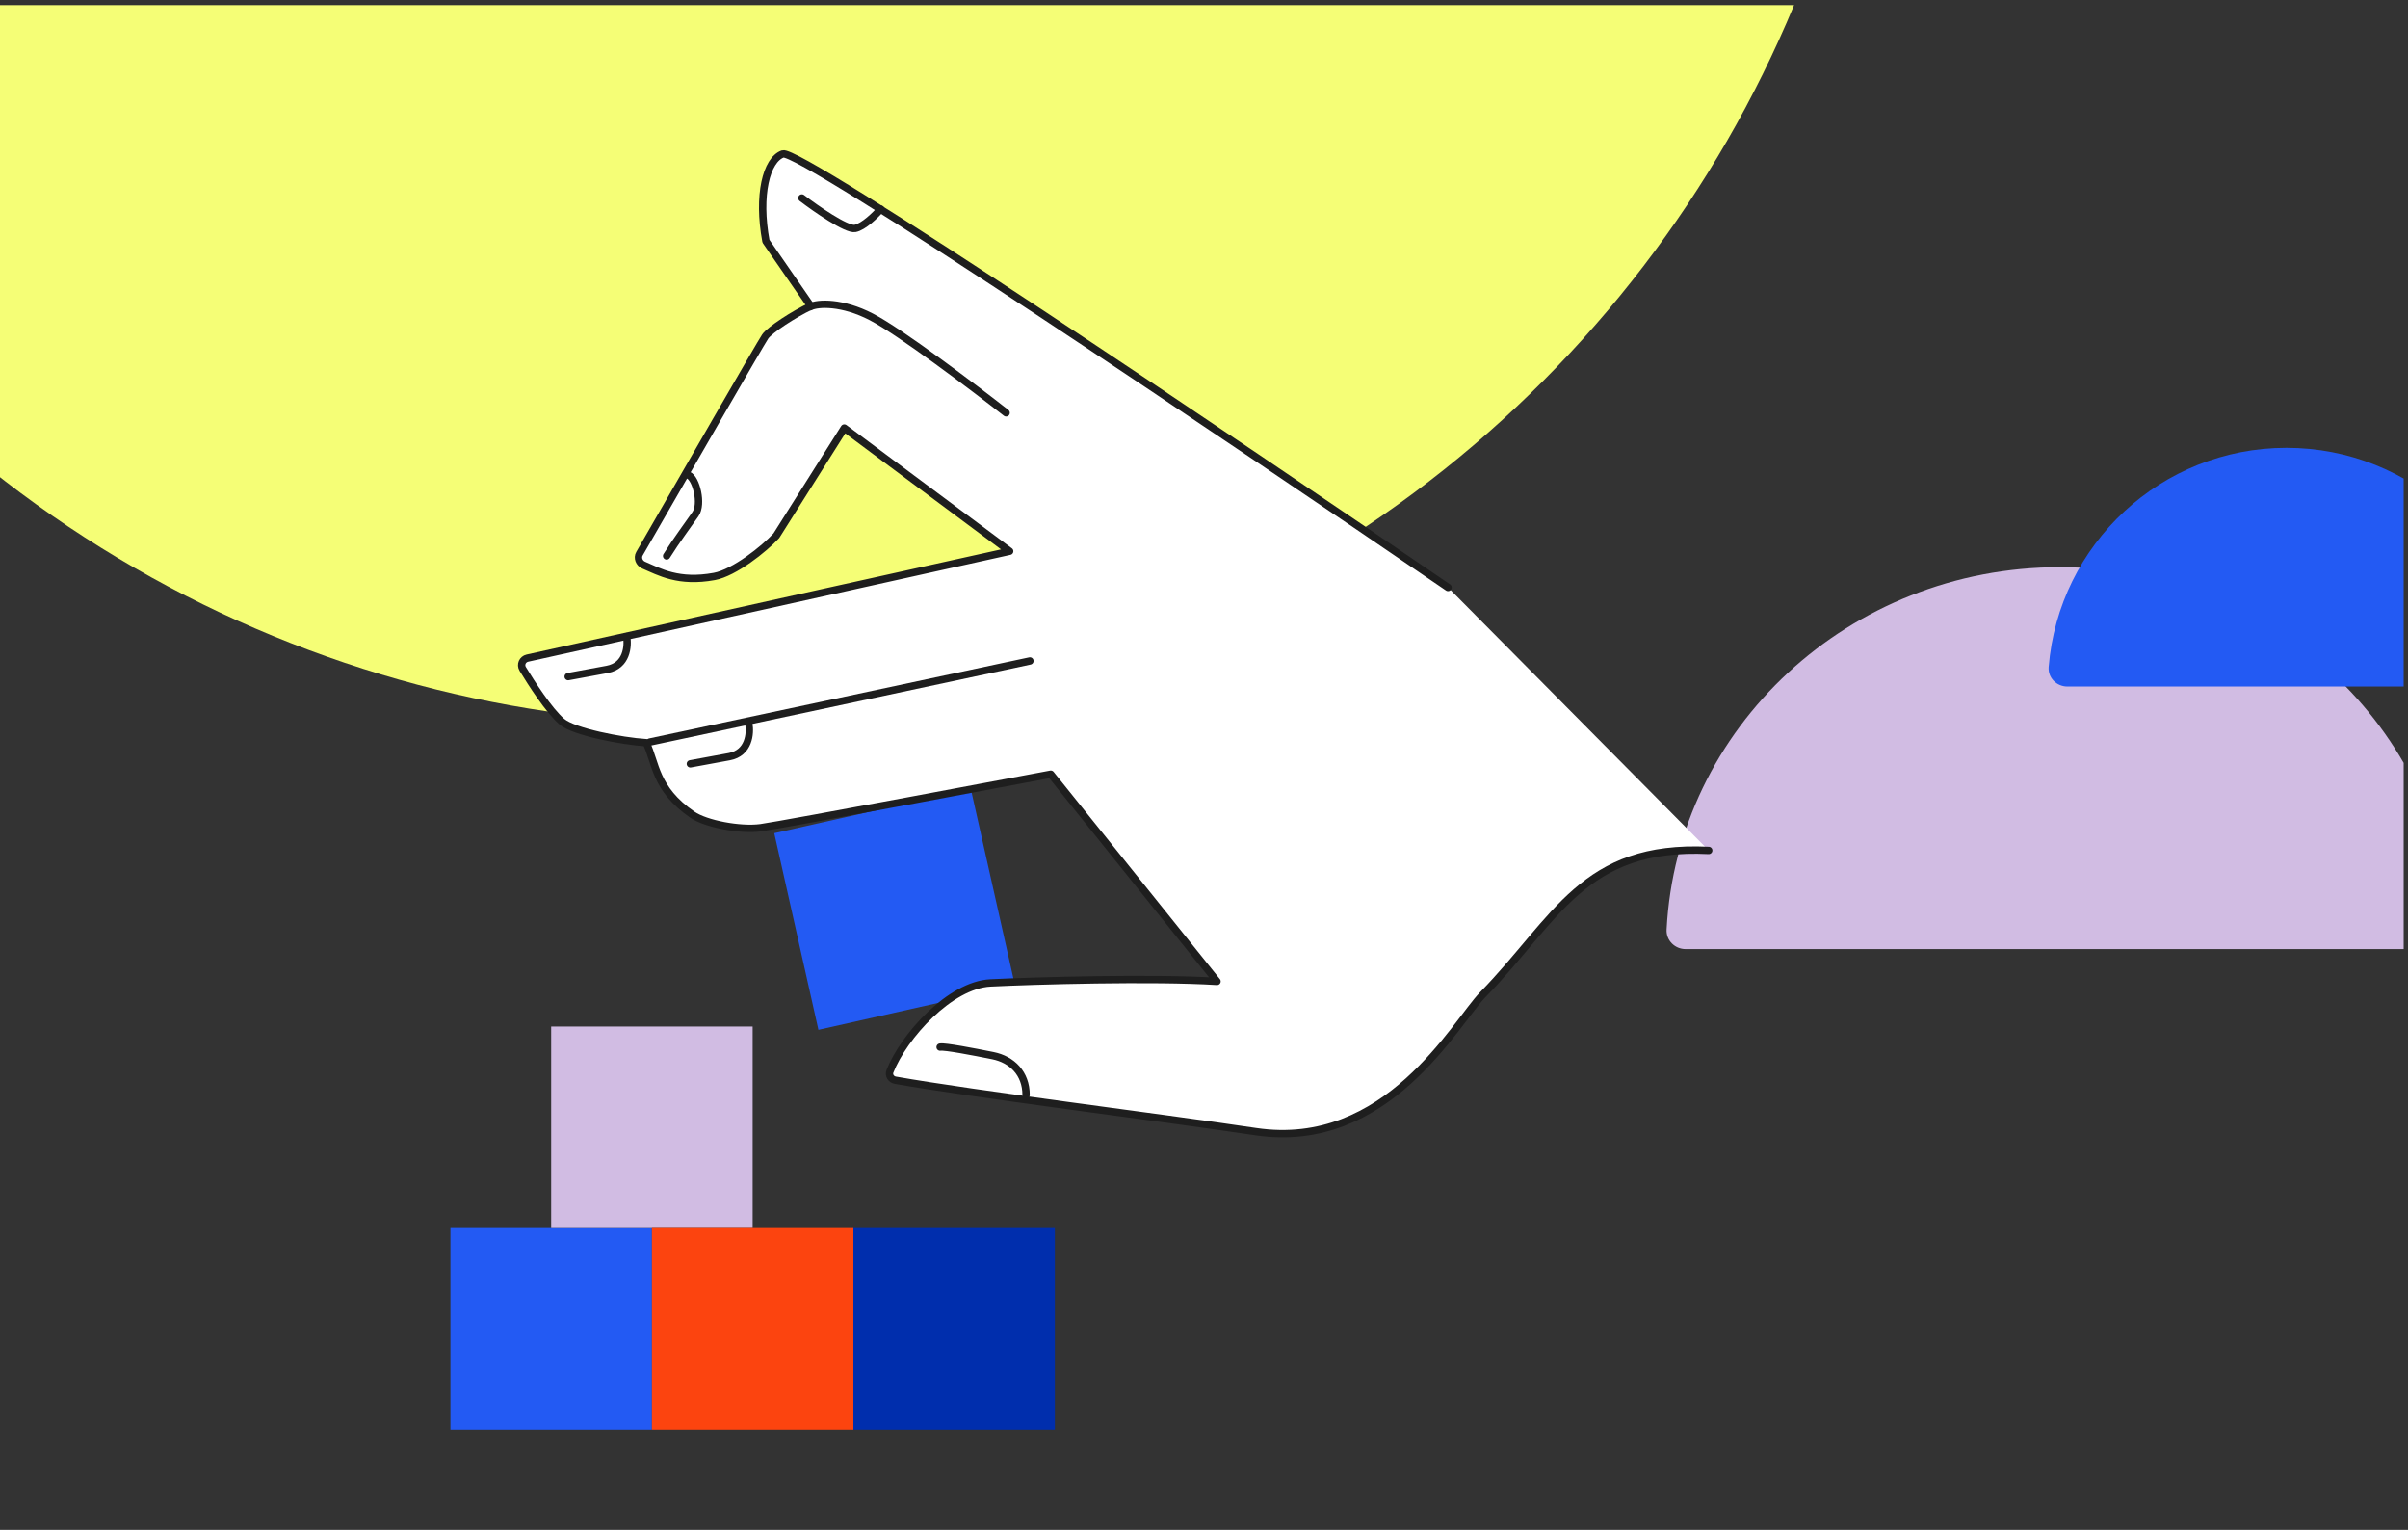 <svg xmlns="http://www.w3.org/2000/svg" width="370" height="235" viewBox="0 0 370 235" fill="none"><rect x="0" y="0" width="370" height="235" fill="#333333" stroke="none"/><g clip-path="url(#clip0_187_10330)"><circle cx="110.2" cy="-68.009" r="179.2" fill="#F5FE76"></circle><path d="M259.001 145.791C257.344 145.791 255.992 144.447 256.078 142.792C257.688 111.785 284.125 87.124 316.501 87.124C348.877 87.124 375.313 111.785 376.923 142.792C377.009 144.447 375.658 145.791 374.001 145.791L316.501 145.791L259.001 145.791Z" fill="#D1BCE3"></path><path d="M317.666 105.457C316.01 105.457 314.654 104.11 314.787 102.458C316.313 83.611 332.093 68.791 351.333 68.791C370.574 68.791 386.353 83.611 387.879 102.458C388.013 104.11 386.657 105.457 385 105.457L351.333 105.457L317.666 105.457Z" fill="#235AF3"></path><rect x="118.967" y="127.987" width="30.958" height="30.958" transform="rotate(-12.664 118.967 127.987)" fill="#235AF3"></rect><rect x="69.212" y="188.644" width="30.958" height="30.958" fill="#235AF3"></rect><rect x="84.689" y="157.686" width="30.958" height="30.958" fill="#D1BCE3"></rect><rect x="100.17" y="188.644" width="30.958" height="30.958" fill="#FC440F"></rect><rect x="131.127" y="188.644" width="30.958" height="30.958" fill="#002EAD"></rect><path d="M227.85 152.779C239.193 141.128 243.268 129.696 262.554 130.637L222.501 90.243C189.481 67.663 122.808 22.732 120.279 23.648C117.749 24.564 116.388 29.987 117.692 37.054L124.589 47.025C122.005 48.251 118.289 50.66 117.58 51.69C116.896 52.684 104.842 73.603 98.256 85.06C97.892 85.695 98.217 86.515 98.89 86.803C101.334 87.849 104.274 89.559 109.761 88.547C112.836 87.98 117.414 84.325 119.288 82.293L129.729 65.752L155.142 84.676L81.236 101.052C80.436 101.229 80.083 102.17 80.57 102.828C82.234 105.077 85.406 109.393 86.329 110.856C87.6 112.871 95.501 113.85 99.292 114.087C100.8 117.182 100.596 121.155 106.391 125.146C108.451 126.565 114.241 127.071 116.878 127.147L161.458 118.926L187.002 150.752C177.144 150.134 158.877 150.655 152.192 150.988C145.972 151.298 138.874 159.169 136.747 164.554C136.505 165.167 136.911 165.816 137.561 165.931C149.878 168.108 177.291 171.496 192.943 173.829C213.174 176.844 223.59 157.154 227.85 152.779Z" fill="white"></path><path d="M99.836 113.987L158.25 101.529" stroke="#1E1E1E" stroke-width="1.129" stroke-linecap="round" stroke-linejoin="round"></path><path d="M105.766 72.982C106.987 73.506 107.933 77.417 106.868 78.962C105.804 80.507 103.879 83.074 102.434 85.401" stroke="#1E1E1E" stroke-width="1.129" stroke-linecap="round" stroke-linejoin="round"></path><path d="M123.212 30.415C125.392 32.074 130.077 35.332 131.382 35.092C132.687 34.851 134.558 33.007 135.33 32.115" stroke="#1E1E1E" stroke-width="1.129" stroke-linecap="round" stroke-linejoin="round"></path><path d="M96.285 97.778C96.552 99.228 96.326 102.268 93.281 102.829C90.237 103.39 88.026 103.798 87.301 103.932" stroke="#1E1E1E" stroke-width="1.129" stroke-linecap="round" stroke-linejoin="round"></path><path d="M115.058 111.18C115.326 112.63 115.099 115.67 112.055 116.231C109.01 116.793 106.799 117.2 106.074 117.334" stroke="#1E1E1E" stroke-width="1.129" stroke-linecap="round" stroke-linejoin="round"></path><path d="M157.662 168.19C157.662 164.873 155.485 162.748 152.566 162.162C149.531 161.552 145.178 160.713 144.453 160.847" stroke="#1E1E1E" stroke-width="1.129" stroke-linecap="round" stroke-linejoin="round"></path><path d="M262.554 130.637C243.268 129.696 239.193 141.128 227.85 152.779C223.59 157.154 213.174 176.844 192.943 173.829C177.291 171.496 149.878 168.108 137.561 165.931C136.911 165.816 136.505 165.167 136.747 164.554C138.874 159.169 145.972 151.298 152.192 150.988C158.877 150.655 177.144 150.134 187.002 150.752L161.458 118.926C161.458 118.926 120.071 126.728 116.878 127.147C113.686 127.565 108.451 126.565 106.391 125.146C100.596 121.155 100.8 117.182 99.292 114.087C95.501 113.85 88.132 112.413 86.329 110.856C84.327 109.127 81.629 104.905 80.316 102.746C79.92 102.096 80.288 101.262 81.031 101.097L155.142 84.676L129.729 65.752L119.288 82.293C117.414 84.325 112.836 87.98 109.761 88.547C104.274 89.559 101.334 87.849 98.89 86.803C98.217 86.515 97.892 85.695 98.256 85.06C104.842 73.603 116.896 52.684 117.58 51.69C118.289 50.66 122.005 48.251 124.589 47.025L117.692 37.054C116.388 29.987 117.749 24.564 120.279 23.648C122.808 22.732 189.481 67.663 222.501 90.243" stroke="#1E1E1E" stroke-width="1.129" stroke-linecap="round" stroke-linejoin="round"></path><path d="M124.494 47.122C125.695 46.526 129.414 46.36 133.89 48.683C138.365 51.006 149.558 59.472 154.595 63.416" stroke="#1E1E1E" stroke-width="1.129" stroke-linecap="round" stroke-linejoin="round"></path></g><defs><clipPath id="clip0_187_10330"><rect width="369.333" height="234" fill="white" transform="translate(0 0.791)"></rect></clipPath></defs></svg>